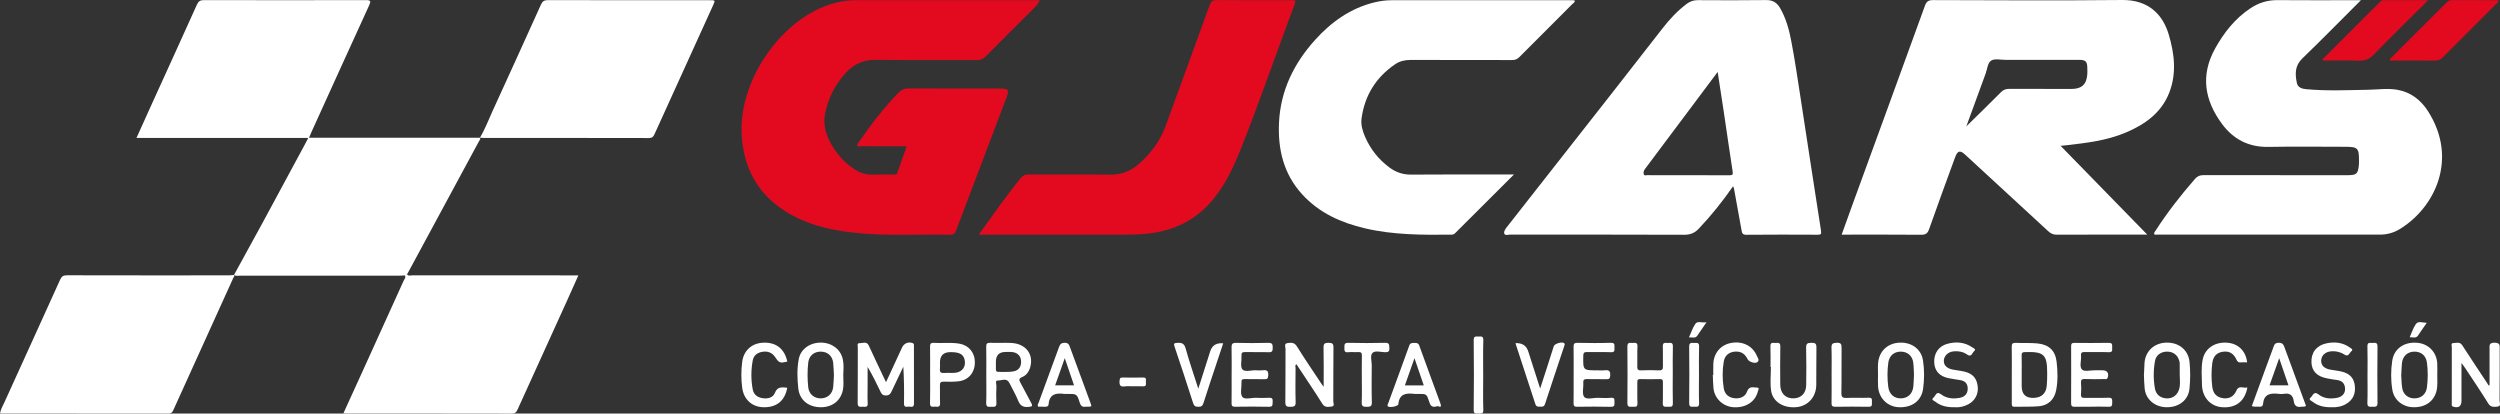 <svg xmlns="http://www.w3.org/2000/svg" id="uuid-a56b1cec-72bd-4081-b5f5-0c25270671ce" viewBox="0 0 1309.78 216.67"><rect x="0" y="0" width="1309.78" height="216.67" fill="#333333" stroke="none"/><defs><style>.uuid-099f9892-c54c-4eda-a9ec-0b30f379ee82{fill:#e30a20;}.uuid-099f9892-c54c-4eda-a9ec-0b30f379ee82,.uuid-0e81b82c-7f8d-454b-afe6-f57179b1a09b{stroke-width:0px;}.uuid-0e81b82c-7f8d-454b-afe6-f57179b1a09b{fill:#fff;}</style></defs><g id="uuid-2c428af0-d298-4440-b28d-c4e1189c62e8"><path class="uuid-0e81b82c-7f8d-454b-afe6-f57179b1a09b" d="M122.6,144.04c5.13-9.35,10.29-18.69,15.38-28.07,7.42-13.69,14.79-27.4,22.18-41.11.42-.77.8-1.56,1.34-2.59h-90c2.87-6.34,5.61-12.42,8.36-18.49,7.79-17.13,15.61-34.24,23.33-51.39.79-1.76,1.73-2.33,3.65-2.33,28.28.06,56.55.07,84.83,0,2.65,0,2.71.6,1.71,2.79-10.07,21.96-20.04,43.96-30.03,65.95-.44.97-.86,1.96-1.46,3.35h89.53l-.06-.05c.66.81-.14,1.38-.43,1.92-12.39,23-24.81,45.98-37.24,68.96-.13.24-.31.45-.47.67-.23.55-.49,1.05-1.22.62-.99.06-1.98.17-2.97.17-27.69,0-55.38.01-83.07-.01-1.14,0-2.37.37-3.42-.44l.06.05Z"></path><path class="uuid-099f9892-c54c-4eda-a9ec-0b30f379ee82" d="M475.04,76.63c-8.21,0-16.02.01-23.84-.02-.67,0-1.58.43-1.98-.34-.37-.74.41-1.32.79-1.88,6.21-9.07,12.93-17.75,20.56-25.69,1.61-1.68,3.33-2.39,5.74-2.37,15.91.11,31.83.06,47.74.06,4.34,0,4.79.7,3.23,4.81-8.77,23.1-17.55,46.19-26.27,69.3-.65,1.72-1.34,2.53-3.39,2.49-15.08-.34-30.19.56-45.25-.62-14.51-1.14-28.63-3.85-41.16-11.84-14.49-9.25-21.59-22.7-22.62-39.69-1.69-27.9,19.58-59.65,46-68.45,4.43-1.48,8.98-2.28,13.64-2.28,31.01-.02,62.02-.01,93.03-.01,1.07,0,2.14,0,3.51,0-.92,2.03-2.18,3.28-3.44,4.54-8.36,8.35-16.74,16.67-25.05,25.06-1.25,1.26-2.49,1.78-4.27,1.77-17.73-.06-35.47.1-53.2-.11-6.43-.08-11.48,2.23-15.67,6.79-5.64,6.16-9.32,13.35-10.9,21.55-.97,5.02.16,9.73,2.4,14.22,3.02,6.04,7.33,10.98,12.98,14.74,2.88,1.91,5.95,2.95,9.47,2.82,3.63-.14,7.27-.02,10.91-.04.78,0,1.71.26,2.08-.79,1.63-4.58,3.24-9.17,4.95-14Z"></path><path class="uuid-0e81b82c-7f8d-454b-afe6-f57179b1a09b" d="M1236.9.11c-10.61,10.59-20.52,20.7-30.7,30.53-3.96,3.82-3.81,8.16-2.86,12.77.48,2.35,2.49,3.1,4.76,3.31,10.8,1,21.61.5,32.41.32,5.17-.09,10.34-.9,15.49,0,7.07,1.24,12.29,5.35,16.04,11.2,16.07,25.06,3.55,50.82-15.06,61.94-3.08,1.84-6.51,2.74-10.13,2.74-38.91,0-77.83,0-116.74,0-.5,0-1.07.22-1.56-.28-.06-.87.56-1.47.98-2.12,6.14-9.45,13.04-18.32,20.46-26.8,1.23-1.41,2.56-1.97,4.46-1.97,25.09.06,50.19.04,75.28.04,4.94,0,5.66-.64,6.13-5.49.06-.63.05-1.27.05-1.9.03-6.86-.6-7.5-7.28-7.5-13.37,0-26.73-.2-40.09.06-10.34.21-18.41-3.94-24.37-11.98-9.16-12.36-11.45-25.53-3.62-39.61,4.66-8.37,10.43-15.69,18.48-21.04,4.26-2.83,8.88-4.3,14.09-4.26,13.36.12,26.73.04,40.1.04h3.69Z"></path><path class="uuid-0e81b82c-7f8d-454b-afe6-f57179b1a09b" d="M793.17,91.43c-10.65,10.62-20.75,20.68-30.83,30.75-.56.56-1.15.75-1.92.76-15.18.16-30.37.18-45.27-3.31-12.59-2.95-24.05-8.07-32.96-17.86-9.73-10.68-12.75-23.56-12.1-37.51.78-16.83,7.83-31.11,18.97-43.42,8.47-9.37,18.49-16.54,31.03-19.6,2.92-.71,5.9-1.12,8.9-1.12,31.55-.02,63.1-.01,94.64,0,.45,0,.89.06,1.36.09.2,1.09-.73,1.43-1.25,1.94-9.24,9.26-18.52,18.48-27.73,27.76-1.12,1.13-2.23,1.55-3.81,1.55-17.73-.05-35.46,0-53.19-.06-2.92,0-5.62.6-8,2.21-10.09,6.84-16.01,16.33-17.67,28.39-.45,3.3.47,6.49,1.77,9.52,2.81,6.56,7.09,11.97,12.83,16.23,3.38,2.5,7.04,3.77,11.38,3.73,16.82-.15,33.64-.06,50.46-.06h3.39Z"></path><path class="uuid-099f9892-c54c-4eda-a9ec-0b30f379ee82" d="M512.81,122.93c7.43-10.31,14.29-20.23,21.92-29.6,1.13-1.39,2.32-1.95,4.15-1.94,14.28.08,28.56-.1,42.83.12,5.74.09,10.51-1.83,14.69-5.41,6.43-5.52,11.39-12.16,14.32-20.18,7.7-21.08,15.41-42.15,23.03-63.26.69-1.9,1.5-2.63,3.61-2.61,13.09.11,26.19.06,39.29.05,1.37,0,2.51-.25,1.69,1.93-9.57,25.41-18.35,51.11-28.4,76.34-3.56,8.93-7.65,17.59-13.68,25.23-9.01,11.41-20.9,17.31-35.2,18.83-4.44.47-8.88.53-13.34.52-23.83-.01-47.65,0-71.48,0h-3.42Z"></path><path class="uuid-0e81b82c-7f8d-454b-afe6-f57179b1a09b" d="M212.01,144.27c.41-.21.81-.41,1.22-.62.79,1.18,1.99.59,2.97.59,27.81.04,55.63.03,83.44.03.99,0,1.98,0,3.38,0-2.02,4.5-3.9,8.76-5.83,13.01-8.68,19.1-17.38,38.19-26.04,57.3-.61,1.34-1.2,2.1-2.93,2.1-28.9-.07-57.81-.05-86.71-.05-.42,0-.85-.04-1.6-.09,3.36-7.36,6.63-14.49,9.87-21.63,7.26-15.96,14.53-31.93,21.74-47.92.36-.81,1.35-1.64.49-2.72Z"></path><path class="uuid-0e81b82c-7f8d-454b-afe6-f57179b1a09b" d="M122.54,143.98c.61.7-.12,1.17-.34,1.68-10.41,22.99-20.85,45.97-31.28,68.95-.53,1.18-.97,2.06-2.67,2.06-29.19-.07-58.38-.06-87.57-.06-.18,0-.36-.05-.68-.1.38-2.16,1.54-4.01,2.41-5.94,9.67-21.34,19.43-42.64,29.07-64,.79-1.76,1.69-2.35,3.61-2.35,28.19.07,56.38.05,84.57.04.98,0,1.97-.14,2.95-.22,0,0-.07-.06-.07-.06Z"></path><path class="uuid-0e81b82c-7f8d-454b-afe6-f57179b1a09b" d="M251.42,72.15c2.72-4.49,4.54-9.4,6.71-14.15,8.47-18.5,16.91-37.02,25.27-55.57.78-1.72,1.65-2.37,3.6-2.37,28.27.07,56.54.05,84.82.05,2.97,0,2.98.02,1.74,2.74-10.22,22.47-20.46,44.94-30.65,67.43-.63,1.39-1.24,2.04-2.93,2.04-28.82-.07-57.64-.05-86.45-.05-.72,0-1.44-.11-2.17-.17,0,0,.05.05.05.05Z"></path><path class="uuid-099f9892-c54c-4eda-a9ec-0b30f379ee82" d="M1309.04.46c-.24.92-1.07,1.39-1.69,2.01-9.12,9.13-18.27,18.21-27.35,27.37-1.31,1.32-2.6,1.95-4.5,1.92-7.79-.1-15.59-.04-23.36-.04-.23-1.02.5-1.28.89-1.68,9.5-9.51,19.02-19,28.52-28.51.86-.86,1.68-1.48,3.03-1.47,7.73.06,15.46.03,23.18.04.44,0,.92-.1,1.27.36Z"></path><path class="uuid-099f9892-c54c-4eda-a9ec-0b30f379ee82" d="M1272.12.1c-9.97,9.94-19.36,19.15-28.54,28.57-2.22,2.27-4.41,3.23-7.58,3.12-6.34-.23-12.69-.07-19.06-.07-.28-1.04.58-1.34,1.02-1.78,9.43-9.45,18.88-18.88,28.33-28.3.69-.69,1.26-1.55,2.44-1.54,7.52.02,15.05,0,23.38,0Z"></path><path class="uuid-0e81b82c-7f8d-454b-afe6-f57179b1a09b" d="M464.2,200.23c2.87-6.21,5.63-12.19,8.39-18.16,1-2.17,3.25-3.12,5.43-2.38.99.34.79,1.09.8,1.77.01,9.98-.01,19.95.02,29.93.01,2.64-1.92,1.46-3.1,1.67-1.3.23-2.16.04-2.13-1.75.11-6.34.04-12.69-.35-19.19-1.99,4.17-4.01,8.33-5.96,12.53-.67,1.43-1.21,2.57-3.25,2.54-1.98-.03-2.38-1.24-3.01-2.53-2-4.15-4.01-8.29-6.49-12.42,0,3.35,0,6.7,0,10.05,0,2.99-.14,5.99.05,8.98.13,2.06-1.06,1.9-2.35,1.82-1.31-.08-2.94.63-2.91-1.9.1-9.7.03-19.41.07-29.11,0-.85-.59-2.38,1-2.3,1.61.08,3.65-1.16,4.76,1.27,2.48,5.43,5.06,10.81,7.6,16.21.42.9.86,1.79,1.44,2.99Z"></path><path class="uuid-0e81b82c-7f8d-454b-afe6-f57179b1a09b" d="M1304.31,201.85c0-6.26.01-12.51,0-18.77,0-1.89-.48-3.61,2.72-3.54,2.96.07,2.58,1.58,2.58,3.4-.02,8.98.03,17.97-.06,26.95-.01,1.05.99,2.85-.98,3.1-1.77.22-3.59.58-4.95-1.63-3.9-6.32-8.09-12.46-12.18-18.67-.44-.66-.93-1.29-1.84-2.55,0,6.25,0,11.81,0,17.37,0,.82,0,1.63,0,2.45,0,2.92-1.57,4-4.34,3.09-1.06-.35-.74-1.12-.74-1.75-.02-9.8-.03-19.6.01-29.4,0-.77-.59-2.14.82-2.16,1.58-.02,3.37-.82,4.65,1.15,4.27,6.63,8.66,13.17,13,19.75.29.44.57.87.85,1.31.16-.04.32-.08.47-.12Z"></path><path class="uuid-0e81b82c-7f8d-454b-afe6-f57179b1a09b" d="M693.48,202.67c0-7.37.1-13.97-.06-20.56-.05-2.14.67-2.5,2.61-2.51,1.99-.01,2.62.44,2.59,2.54-.12,9.34-.02,18.69-.1,28.03,0,.96.95,2.67-.94,2.83-1.66.14-3.45.68-4.78-1.44-3.93-6.3-8.11-12.44-12.2-18.65-.45-.68-.9-1.35-1.37-2.06-.91.47-.47,1.3-.47,1.91-.04,5.99-.14,11.98.04,17.96.07,2.31-.98,2.36-2.75,2.42-1.94.06-2.68-.36-2.65-2.51.13-9.25.02-18.5.1-27.76,0-1.07-.91-2.84.98-3.11,1.76-.25,3.57-.54,4.93,1.64,4.12,6.61,8.52,13.04,12.82,19.54.24.37.51.72,1.24,1.73Z"></path><path class="uuid-0e81b82c-7f8d-454b-afe6-f57179b1a09b" d="M876.38,196.52c0,4.9-.11,9.81.05,14.7.08,2.32-1.34,1.85-2.62,1.86-1.32,0-2.76.42-2.66-1.88.16-3.62,0-7.26.07-10.89.03-1.3-.34-1.73-1.68-1.7-3.36.09-6.73.09-10.09,0-1.36-.04-1.67.45-1.64,1.71.07,3.63-.11,7.27.08,10.89.12,2.33-1.33,1.86-2.61,1.87-1.3,0-2.69.44-2.67-1.87.1-9.89.1-19.79,0-29.68-.03-2.57,1.66-1.74,2.93-1.86,1.34-.12,2.45-.18,2.34,1.85-.18,3.44.03,6.9-.08,10.34-.05,1.57.24,2.27,2.04,2.18,3.08-.16,6.18-.13,9.27,0,1.72.07,2.17-.56,2.12-2.19-.11-3.45.07-6.9-.07-10.34-.11-2.59,1.69-1.7,2.95-1.84,1.37-.15,2.39-.12,2.33,1.87-.15,4.99-.05,9.98-.05,14.97Z"></path><path class="uuid-0e81b82c-7f8d-454b-afe6-f57179b1a09b" d="M1095.48,213.09c-2.82,0-5.64-.05-8.45.02-1.33.03-1.95-.27-1.95-1.79.06-9.98.04-19.96.01-29.94,0-1.25.35-1.75,1.7-1.74,6,.06,12,.1,18-.02,2.1-.04,1.81,1.2,1.79,2.45-.02,1.2.43,2.53-1.75,2.45-4.17-.16-8.36,0-12.54-.08-1.45-.03-2.18.23-2.01,1.88.25,2.51-1.03,5.77.54,7.32,1.21,1.2,4.49.32,6.84.35,1.27.02,2.55,0,3.82,0,2.53,0,3.58,1.57,2.73,3.93-.37,1.04-1.16.68-1.8.68-3.36.04-6.73.13-10.09-.03-1.78-.08-2.16.54-2.05,2.15.13,1.9.17,3.82,0,5.71-.17,1.81.59,2.07,2.16,2.03,4.09-.1,8.18.08,12.27-.08,1.98-.08,1.94.92,1.91,2.31-.03,1.32.18,2.51-1.86,2.41-3.08-.14-6.18-.04-9.27-.04Z"></path><path class="uuid-0e81b82c-7f8d-454b-afe6-f57179b1a09b" d="M645.27,196.26c0-4.72.08-9.44-.04-14.15-.04-1.82.36-2.53,2.37-2.48,5.63.14,11.27.15,16.9,0,2.12-.06,2.29.86,2.29,2.56,0,1.63-.22,2.43-2.17,2.35-4.08-.16-8.18.03-12.27-.09-1.59-.04-2.02.48-1.92,1.99.16,2.43-.75,5.62.48,7.09,1.27,1.53,4.59.36,7.01.47,1.27.06,2.56.14,3.81-.02,2.19-.29,2.84.57,2.71,2.7-.09,1.47-.37,2.06-1.98,2-3.45-.12-6.91.02-10.36-.07-1.32-.03-1.73.38-1.67,1.68.13,2.61-.83,5.94.44,7.64,1.21,1.62,4.74.39,7.25.49,2.18.09,4.37.13,6.54-.02,1.7-.12,2.28.44,2.1,2.12-.14,1.33.33,2.66-1.96,2.6-5.9-.16-11.82-.09-17.72-.02-1.46.02-1.86-.49-1.85-1.89.07-4.99.03-9.98.03-14.97Z"></path><path class="uuid-0e81b82c-7f8d-454b-afe6-f57179b1a09b" d="M927.59,192.3c0-3.63.11-7.26-.04-10.88-.1-2.43,1.54-1.66,2.74-1.74,1.26-.09,2.47-.32,2.44,1.77-.12,6.71-.09,13.42-.03,20.13.04,4.55,2.85,7.29,7.1,7.12,3.9-.15,6.44-2.73,6.49-6.91.09-6.53.14-13.06-.04-19.58-.06-2.34.84-2.58,2.81-2.62,2.02-.04,2.63.48,2.59,2.56-.14,6.53.03,13.06-.08,19.58-.1,6.34-4.4,11.03-10.39,11.58-6.68.62-12.37-2.73-13.26-8.54-.62-4.07-.12-8.31-.12-12.48h-.22Z"></path><path class="uuid-0e81b82c-7f8d-454b-afe6-f57179b1a09b" d="M824.45,196.27c0-4.81.05-9.62-.03-14.43-.03-1.55.23-2.26,2.04-2.22,5.82.12,11.64.17,17.45-.02,2.35-.07,1.89,1.27,1.91,2.58.02,1.26.3,2.44-1.82,2.35-4.17-.19-8.36.01-12.54-.09-1.58-.04-1.94.48-1.96,2-.13,7.58-.18,7.58,7.3,7.58,1.36,0,2.74.13,4.09-.03,2.17-.26,2.84.56,2.72,2.7-.08,1.51-.42,2.04-1.99,1.99-3.36-.11-6.73.03-10.09-.07-1.49-.04-2.13.31-2.02,1.93.17,2.52-.8,5.8.46,7.37,1.33,1.66,4.76.41,7.26.52,2.27.1,4.56.18,6.81-.02,2.17-.19,1.73,1.17,1.78,2.39.05,1.33.16,2.38-1.87,2.33-5.91-.15-11.82-.1-17.72-.02-1.46.02-1.84-.47-1.82-1.86.07-4.99.03-9.98.03-14.97Z"></path><path class="uuid-0e81b82c-7f8d-454b-afe6-f57179b1a09b" d="M1024.25,213.35c-4,.1-7.43-.59-10.33-2.92-.55-.45-2.44-.95-.96-2.09,1.08-.83,1.46-3.66,3.87-1.83,2.96,2.25,6.33,2.58,9.85,1.93,2.8-.52,4.21-2.23,4.23-4.82.02-2.78-1.51-4.11-4.1-4.51-1.97-.31-3.95-.59-5.91-.98-4.79-.96-7.35-3.81-7.54-8.29-.2-4.69,2.29-8.42,6.74-9.67,4.65-1.31,9.18-.97,13.28,1.86.59.41,2.15.94.91,1.92-1.02.8-1.36,3.46-3.66,1.82-2.1-1.5-4.49-1.91-6.99-1.71-2.99.24-5.18,2.35-5.25,4.94-.07,2.29,1.52,3.97,4.54,4.6,2.13.45,4.32.6,6.43,1.13,4.25,1.07,6.34,3.56,6.8,7.79.43,3.9-1.41,7.41-4.89,9.27-2.3,1.22-4.75,1.77-7,1.57Z"></path><path class="uuid-0e81b82c-7f8d-454b-afe6-f57179b1a09b" d="M1221.68,213.36c-3.83.08-7.17-.61-10-2.84-.66-.52-2.55-1.07-1.03-2.32,1.04-.85,1.58-3.5,3.96-1.62,2.92,2.3,6.35,2.52,9.85,1.84,2.76-.54,4.28-2.4,4.15-4.91-.15-2.66-1.62-4.09-4.27-4.42-1.71-.21-3.41-.52-5.1-.84-5.41-1.02-8.1-3.81-8.25-8.52-.16-5.08,2.67-8.77,7.9-9.86,4.31-.9,8.51-.47,12.21,2.21.62.45,2.03.97.78,1.98-1,.8-1.48,3.08-3.5,1.76-2.06-1.34-4.29-1.91-6.71-1.79-3.28.17-5.44,2.04-5.58,4.82-.13,2.55,1.59,4.25,4.88,4.83,2.05.36,4.14.57,6.16,1.08,4.05,1.03,6.13,3.4,6.59,7.34.47,4.05-.89,7.34-4.46,9.48-2.4,1.44-5.07,1.92-7.57,1.77Z"></path><path class="uuid-0e81b82c-7f8d-454b-afe6-f57179b1a09b" d="M412.44,203.14c-1.22,6.82-5.52,10.33-12.35,10.22-6.07-.1-10.46-4.02-11.26-10.32-.57-4.5-.57-9.06.03-13.56.78-5.75,4.9-9.51,10.52-9.91,6.42-.46,10.89,2.47,12.69,8.31.16.51.28,1.03.42,1.55-3.92.91-4.29.77-6.4-2.37-1.6-2.38-3.88-3.18-6.62-2.75-2.67.41-4.62,1.87-5.11,4.58-.92,5.02-.94,10.09,0,15.1.5,2.67,2.4,4.19,5.09,4.61,2.74.43,5.52-.18,6.52-2.76,1.33-3.43,3.69-2.96,6.47-2.7Z"></path><path class="uuid-0e81b82c-7f8d-454b-afe6-f57179b1a09b" d="M1177.29,189.84c-1.27,0-2.28-.09-3.26.02-1.31.16-1.86-.43-2.38-1.57-1.52-3.34-4.01-4.59-7.46-3.95-3.03.56-4.77,2.6-5.18,6.1-.48,4.06-.48,8.13.02,12.19.42,3.45,2.18,5.38,5.36,5.95,3.23.58,5.91-.71,7.26-3.88,1.35-3.18,3.81-1.06,5.78-1.72-1.3,7.29-6.18,10.98-13.41,10.35-6.07-.53-10.27-5.27-10.39-11.87-.08-4.34-.48-8.72.37-13.02,1.14-5.78,6.12-9.25,12.48-8.92,5.98.31,10.13,4.2,10.82,10.31Z"></path><path class="uuid-0e81b82c-7f8d-454b-afe6-f57179b1a09b" d="M897.62,196.44c0-1.99-.08-3.98.02-5.97.29-5.64,3.93-9.82,9.33-10.8,5.98-1.09,11.24,1.49,13.45,6.73.43,1.02,1.64,2.31.26,3.34-1.22.91-4.4-.18-5.03-1.47-1.47-3.01-3.59-4.29-6.72-4.05-3.1.24-5.29,2.05-5.82,5.13-.8,4.68-.77,9.39-.02,14.07.49,3.03,2.48,4.8,5.47,5.2,2.96.4,5.76-.69,6.72-3.44,1.08-3.1,3.33-2.15,5.28-2.11,1.44.03.57,1.32.44,1.88-1.31,5.56-6.49,8.87-12.94,8.39-5.35-.4-9.79-4.57-10.34-9.85-.24-2.34-.25-4.7-.36-7.05.09,0,.18,0,.26,0Z"></path><path class="uuid-0e81b82c-7f8d-454b-afe6-f57179b1a09b" d="M627.8,203.65c2.2-6.88,4.23-13.24,6.25-19.61q1.49-4.68,6.8-4.18c-.96,2.86-1.89,5.66-2.82,8.47-2.53,7.62-5.11,15.23-7.54,22.89-.49,1.54-1.21,1.9-2.7,1.9-1.5,0-2.22-.41-2.7-1.92-3.16-9.89-6.4-19.77-9.73-29.6-.59-1.75-.1-1.88,1.45-1.98,2.37-.16,3.64.35,4.37,2.98,1.9,6.87,4.25,13.62,6.62,21.05Z"></path><path class="uuid-0e81b82c-7f8d-454b-afe6-f57179b1a09b" d="M793.94,179.79q5.25-.3,6.73,4.32c2.02,6.28,4.03,12.57,6.24,19.46,1.24-3.83,2.34-7.19,3.42-10.55,1.24-3.88,2.45-7.76,3.71-11.63.45-1.38,4.41-2.53,5.46-1.6.5.44.19,1.02.04,1.49-3.37,10.13-6.79,20.24-10.09,30.39-.48,1.48-1.39,1.39-2.48,1.4-1.11.01-2.11.1-2.57-1.34-3.42-10.57-6.9-21.13-10.45-31.95Z"></path><path class="uuid-0e81b82c-7f8d-454b-afe6-f57179b1a09b" d="M713.48,198.66c0-4.08-.07-8.16.03-12.23.04-1.53-.39-2.09-1.96-1.97-1.71.13-3.47-.14-5.17.07-2.19.28-2.03-1-2.02-2.43,0-1.44-.13-2.54,2.04-2.49,6.44.16,12.89.17,19.33,0,2.33-.06,2.04,1.18,2.16,2.69.14,1.84-.54,2.28-2.28,2.23-2.24-.05-5.17-1.01-6.54.37-1.36,1.37-.37,4.3-.39,6.53-.05,6.43-.14,12.87.05,19.3.07,2.29-.9,2.36-2.69,2.41-1.97.06-2.72-.4-2.62-2.53.18-3.98.05-7.97.05-11.96Z"></path><path class="uuid-0e81b82c-7f8d-454b-afe6-f57179b1a09b" d="M959.59,196.42c0-4.71.12-9.43-.05-14.14-.08-2.19.65-2.63,2.73-2.71,2.36-.09,2.58.88,2.55,2.81-.09,7.79.07,15.59-.1,23.38-.05,2.38.7,2.83,2.87,2.72,3.81-.18,7.63.06,11.44-.1,1.96-.08,1.72,1.03,1.68,2.21-.05,1.18.48,2.56-1.71,2.52-5.81-.11-11.62-.09-17.43,0-1.56.02-2.03-.48-2-2.01.08-4.89.03-9.79.03-14.68Z"></path><path class="uuid-0e81b82c-7f8d-454b-afe6-f57179b1a09b" d="M777.06,196.75c0,5.99-.13,11.98.07,17.96.08,2.31-1.19,1.92-2.53,1.92-1.35,0-2.54.34-2.51-1.94.14-12.15.14-24.31,0-36.46-.03-2.3,1.19-1.91,2.53-1.92,1.35,0,2.58-.35,2.51,1.94-.19,6.16-.07,12.33-.07,18.5Z"></path><path class="uuid-0e81b82c-7f8d-454b-afe6-f57179b1a09b" d="M1240.37,196.41c0-4.98.11-9.96-.05-14.93-.07-2.08,1.09-1.9,2.37-1.81,1.28.09,2.94-.69,2.91,1.86-.1,9.86-.11,19.72,0,29.58.03,2.48-1.48,1.89-2.84,1.97-1.47.09-2.54.09-2.46-2.03.18-4.88.06-9.77.06-14.65Z"></path><path class="uuid-0e81b82c-7f8d-454b-afe6-f57179b1a09b" d="M890.12,196.48c0,4.89-.14,9.79.06,14.67.09,2.31-1.24,1.94-2.57,1.92-1.28-.02-2.66.46-2.63-1.84.11-9.87.12-19.74,0-29.62-.03-2.23,1.19-1.98,2.56-1.94,1.28.04,2.71-.46,2.63,1.86-.16,4.98-.05,9.96-.05,14.94Z"></path><path class="uuid-0e81b82c-7f8d-454b-afe6-f57179b1a09b" d="M593.18,202.38c-1.26,0-2.56-.17-3.79.04-2.62.45-3.03-.83-2.83-3.01.1-1.08.24-1.64,1.5-1.62,3.61.06,7.22.07,10.83,0,2.08-.04,1.37,1.45,1.44,2.46.07,1.02.35,2.25-1.47,2.15-1.89-.1-3.79-.02-5.69-.02Z"></path><path class="uuid-0e81b82c-7f8d-454b-afe6-f57179b1a09b" d="M894.08,168.8c-1.91,2.78-3.39,4.93-4.86,7.09-1.08,1.59-2.6.66-4.36.92,1.16-2.57,1.91-5.01,3.28-7.05,1.24-1.86,3.47-.45,5.94-.96Z"></path><path class="uuid-0e81b82c-7f8d-454b-afe6-f57179b1a09b" d="M1271.39,169.14c-1.64,2.39-3.11,4.44-4.48,6.56-1.12,1.75-2.66.92-4.45,1,1.12-2.48,1.84-4.88,3.19-6.84,1.33-1.92,3.53-.74,5.74-.73Z"></path><path class="uuid-0e81b82c-7f8d-454b-afe6-f57179b1a09b" d="M1136.18,17.94c-3.14-10.43-10.65-18.08-24.39-17.94-33,.34-66.01.14-99.02.05-2.39,0-3.45.67-4.26,2.92-12.64,34.87-25.38,69.7-38.09,104.54-1.85,5.06-3.65,10.14-5.55,15.42,14.09,0,27.81-.06,41.54.06,2.35.02,3.43-.56,4.25-2.88,4.4-12.55,9.02-25.02,13.57-37.52,1.36-3.74,2.62-4.07,5.41-1.5,14.49,13.34,29,26.66,43.45,40.04,1.37,1.27,2.68,1.84,4.56,1.83,14.73-.07,29.46-.04,44.19-.04h3.14c-15.28-15.65-30.16-30.9-45.41-46.52,1.52-.15,2.4-.22,3.28-.33,10.47-1.2,20.93-2.45,30.76-6.58,10.1-4.24,18.73-10.35,22.86-20.88,3.98-10.13,2.76-20.54-.29-30.69ZM1093.56,38.96c-.4,5.26-2.95,7.63-8.19,7.63-10.91,0-21.82.03-32.73-.03-1.75-.01-3.02.44-4.29,1.72-5.88,5.93-11.88,11.75-18.17,17.93,3.45-9.45,6.76-18.62,10.15-27.76.87-2.35.98-5.6,2.96-6.76,1.83-1.08,4.77-.34,7.22-.34,12.82-.01,25.64-.01,38.46,0,3.82,0,4.59.78,4.61,4.62,0,1,.06,2-.02,2.99Z"></path><path class="uuid-0e81b82c-7f8d-454b-afe6-f57179b1a09b" d="M954.06,120.91c-3.64-23.18-7.13-46.38-10.71-69.56-1.53-9.93-2.98-19.89-4.87-29.76-1.15-6.02-2.74-12-5.9-17.41-1.65-2.83-3.84-4.19-7.31-4.14-11.91.17-23.82.1-35.72.04-2.21-.01-4.05.6-5.8,1.9-4.9,3.67-8.99,8.05-12.75,12.9-17.12,22.09-34.42,44.02-51.66,66.01-9.96,12.71-19.93,25.42-29.91,38.11-.82,1.04-1.7,2.34-1.3,3.4.44,1.18,2.06.5,3.14.5,30.36.03,60.72-.02,91.09.1,3.2.01,5.49-.92,7.63-3.17,6.55-6.89,12.45-14.29,18-22.25.21.53.39.84.46,1.18,1.34,7.3,2.68,14.6,3.98,21.91.26,1.43.52,2.35,2.47,2.33,12.45-.12,24.91-.09,37.36-.03,1.62,0,2.09-.18,1.79-2.05ZM906.09,91.82c-14.35-.05-28.71-.02-43.06-.05-.63,0-1.57.46-1.85-.55-.28-1,.04-1.89.7-2.76,4.92-6.51,9.78-13.06,14.67-19.59,7.65-10.22,15.31-20.44,23.36-31.18,1.11,7.23,2.15,13.83,3.13,20.44,1.58,10.57,3.08,21.14,4.72,31.7.25,1.63-.06,2-1.67,2Z"></path><path class="uuid-0e81b82c-7f8d-454b-afe6-f57179b1a09b" d="M1077.49,189.59c-.68-5.91-4.04-9.06-9.97-9.66-3.77-.38-7.61-.12-11.41-.3-1.7-.08-2.17.49-2.14,2.14.1,4.89.03,9.78.03,14.67s0,9.78,0,14.67c0,1.01-.15,2.03,1.43,1.99,4.26-.11,8.54.1,12.77-.26,4.89-.42,8.1-3.55,9.04-8.37.96-4.93.82-9.95.25-14.87ZM1072.28,202.41c-.4,3.73-2.71,5.8-6.46,6.03q-6.63.42-6.63-6.16c0-1.99,0-3.98,0-5.97,0-3.35.07-6.7-.03-10.04-.04-1.42.38-1.78,1.81-1.82,9.93-.28,11.6,1.28,11.58,11.2,0,2.26-.02,4.53-.26,6.77Z"></path><path class="uuid-0e81b82c-7f8d-454b-afe6-f57179b1a09b" d="M540.18,210.96c-1.9-3.39-3.56-6.91-5.48-10.3-.85-1.5-1.08-2.34.86-3.14,2.18-.9,3.5-2.78,4.17-5.08,1.97-6.85-2.34-12.44-9.99-12.77-3.63-.16-7.27.06-10.9-.07-1.67-.06-2.19.39-2.15,2.1.12,4.89.04,9.79.04,14.69s.12,9.8-.05,14.69c-.07,2.11.97,2.15,2.47,2.04,1.35-.09,3.01.54,2.88-1.96-.16-2.98-.13-5.99.01-8.97.05-.98-.92-2.89.83-2.85,1.99.05,4.57-1.57,6,1.36,1.51,3.09,3.31,6.05,4.57,9.23,1.04,2.62,2.57,3.49,5.32,3.26,1.9-.16,2.48-.36,1.42-2.24ZM530.77,194.62c-2.58.38-5.24.18-7.86.22-.99.01-1.15-.69-1.15-1.47,0-1.27,0-2.53,0-3.8q0-5.17,5.05-5.17c1,0,2-.03,2.99,0,2.99.13,4.91,1.84,5.14,4.53.26,3.04-1.15,5.24-4.17,5.68Z"></path><path class="uuid-0e81b82c-7f8d-454b-afe6-f57179b1a09b" d="M441.56,188.23c-1.1-5.11-5.61-8.64-11.32-8.73-5.86-.09-10.72,3.34-11.74,8.51-1.01,5.11-.8,10.33-.27,15.45.65,6.22,5.45,9.92,11.91,9.9,6.24-.02,10.78-3.8,11.61-9.94.3-2.22.05-4.52.05-6.79.11-2.8.36-5.61-.24-8.4ZM436.52,202.8c-.39,3.6-3.05,5.92-6.6,5.91-3.41-.01-6.09-2.28-6.47-5.74-.47-4.33-.49-8.69,0-13.02.4-3.52,2.95-5.7,6.44-5.73,3.62-.03,6.21,2.19,6.62,5.84.24,2.15.27,4.33.39,6.46-.12,2.13-.16,4.21-.38,6.28Z"></path><path class="uuid-0e81b82c-7f8d-454b-afe6-f57179b1a09b" d="M1276.92,196.37c0-1.99.09-3.99-.02-5.98-.34-6.05-4.76-10.45-10.82-10.83-6.75-.43-11.85,3.23-12.77,9.5-.74,5.03-.76,10.14.07,15.17.88,5.35,5.41,9,10.94,9.12,6.33.15,10.86-3.06,12.21-8.59.67-2.77.34-5.59.39-8.39ZM1271.49,203.02c-.43,3.37-2.86,5.55-6.23,5.69-3.33.14-6.1-1.86-6.67-5.16-.42-2.4-.41-4.86-.56-6.83.14-2.47.18-4.47.38-6.45.37-3.67,2.89-5.99,6.45-6.05,3.61-.06,6.18,2.13,6.65,5.8.56,4.33.54,8.67-.02,13Z"></path><path class="uuid-0e81b82c-7f8d-454b-afe6-f57179b1a09b" d="M1007.46,188.74c-.86-5.45-5.31-9.05-11.13-9.23-6-.19-10.65,3.14-12.01,8.53-.7,2.77-.39,5.59-.41,8.38,0,1.99-.09,3.99.02,5.98.34,6.09,4.84,10.64,10.74,10.94,6.96.36,11.99-3.29,12.87-9.71.68-4.94.7-9.95-.08-14.9ZM1002.44,202.31c-.33,3.89-2.79,6.3-6.44,6.4-3.65.1-6.23-2.19-6.72-6.06-.54-4.24-.55-8.49.04-12.72.49-3.54,2.96-5.69,6.46-5.71,3.49-.02,6.08,2.09,6.57,5.61.31,2.24.29,4.52.41,6.49-.11,2.19-.15,4.09-.31,5.99Z"></path><path class="uuid-0e81b82c-7f8d-454b-afe6-f57179b1a09b" d="M1147.12,189.65c-.6-6.18-5.43-10.23-11.96-10.15-6.4.07-11.16,4.39-11.62,10.59-.15,2.08-.2,4.16-.31,6.48.11,2.22.12,4.67.39,7.1.62,5.68,5.46,9.67,11.58,9.69,6.43.03,11.26-3.79,11.88-9.61.49-4.69.51-9.4.05-14.1ZM1141.72,203.75c-.88,3.19-3.33,5.08-6.57,4.97-3.19-.11-5.59-1.96-6.15-5.1-.86-4.85-.85-9.75.05-14.6.54-2.92,3-4.71,6.1-4.8,3.12-.09,5.57,1.58,6.44,4.39.16.52.36,1.05.38,1.58.04,2.08.02,4.17.02,6.25.03,2.44.39,4.89-.27,7.31Z"></path><path class="uuid-0e81b82c-7f8d-454b-afe6-f57179b1a09b" d="M571.29,211c-3.56-9.66-7.14-19.32-10.67-28.99-.52-1.42-.91-2.47-2.88-2.42-1.86.04-2.4.85-2.95,2.35-3.51,9.68-7.11,19.33-10.63,29.01-.21.59-.88,1.22-.2,2.13,1.08,0,2.25-.06,3.42.02,1.06.07,1.91-.25,2-1.33.43-5.42,3.97-5.98,8.29-5.4.54.07,1.09,0,1.63,0,4.82,0,4.92-.03,6.39,4.58.54,1.7,1.36,2.39,3.09,2.14.97-.14,1.99.22,3.04-.32-.17-.59-.31-1.19-.52-1.77ZM552.81,201.87c1.65-4.66,3.26-9.22,5.04-14.23,1.72,5.03,3.25,9.54,4.85,14.23h-9.88Z"></path><path class="uuid-0e81b82c-7f8d-454b-afe6-f57179b1a09b" d="M1196.86,181.95c-.54-1.49-1.04-2.35-2.92-2.37-1.94-.03-2.46.93-2.91,2.4-.34,1.12-.82,2.2-1.22,3.3-3.35,9.14-6.7,18.29-10.06,27.47,1.4.57,2.69.18,3.93.33,1.09.13,1.87-.33,1.96-1.36.43-5.47,4.05-5.88,8.33-5.37.81.1,1.66.14,2.45,0,3.17-.58,4.9.64,5.32,3.87.28,2.22,1.52,3.35,3.9,2.87.77-.15,1.63.22,2.51-.43-3.76-10.2-7.56-20.44-11.28-30.7ZM1189.05,201.88c1.65-4.65,3.23-9.11,5.04-14.21,1.76,5.15,3.29,9.62,4.86,14.21h-9.9Z"></path><path class="uuid-0e81b82c-7f8d-454b-afe6-f57179b1a09b" d="M754.67,211.42c-3.69-10.11-7.44-20.2-11.08-30.32-.49-1.36-1.33-1.47-2.49-1.44-1.18.03-2.22-.13-2.78,1.42-3.63,10.13-7.37,20.22-11.07,30.33-.17.48-.61.96-.11,1.47.83.85,5.36.02,5.46-1.13.51-5.46,4.06-5.93,8.36-5.39.72.09,1.45.01,2.18.01,4.22,0,4.31-.03,5.63,4.12.6,1.89,1.34,3.17,3.95,2.41.16-.72,3.09,1.65,1.95-1.47ZM736.04,201.9c1.63-4.61,3.19-9.05,5.02-14.24,1.78,5.19,3.3,9.65,4.87,14.24h-9.89Z"></path><path class="uuid-0e81b82c-7f8d-454b-afe6-f57179b1a09b" d="M502.61,180.05c-4.42-.78-8.89-.13-13.32-.42-1.84-.12-2.05.67-2.02,2.2.08,4.8.03,9.61.03,14.42,0,4.99.11,9.98-.05,14.96-.06,2.02,1,1.96,2.33,1.85,1.28-.11,3.05.69,2.93-1.88-.15-3.08.04-6.17-.07-9.25-.06-1.59.53-2.01,2.04-1.98,2.63.06,5.29.13,7.88-.2,5.09-.64,8.35-4.58,8.39-9.74.04-5.23-3.09-9.08-8.15-9.98ZM500.43,195.31c-1.89.17-3.82-.06-5.72.1-1.77.15-2.49-.41-2.27-2.23.13-1.07.02-2.17.02-3.26q0-5.44,5.52-5.44c4.57,0,6.55,1,7.31,3.68,1.05,3.7-1,6.79-4.88,7.15Z"></path></g></svg>